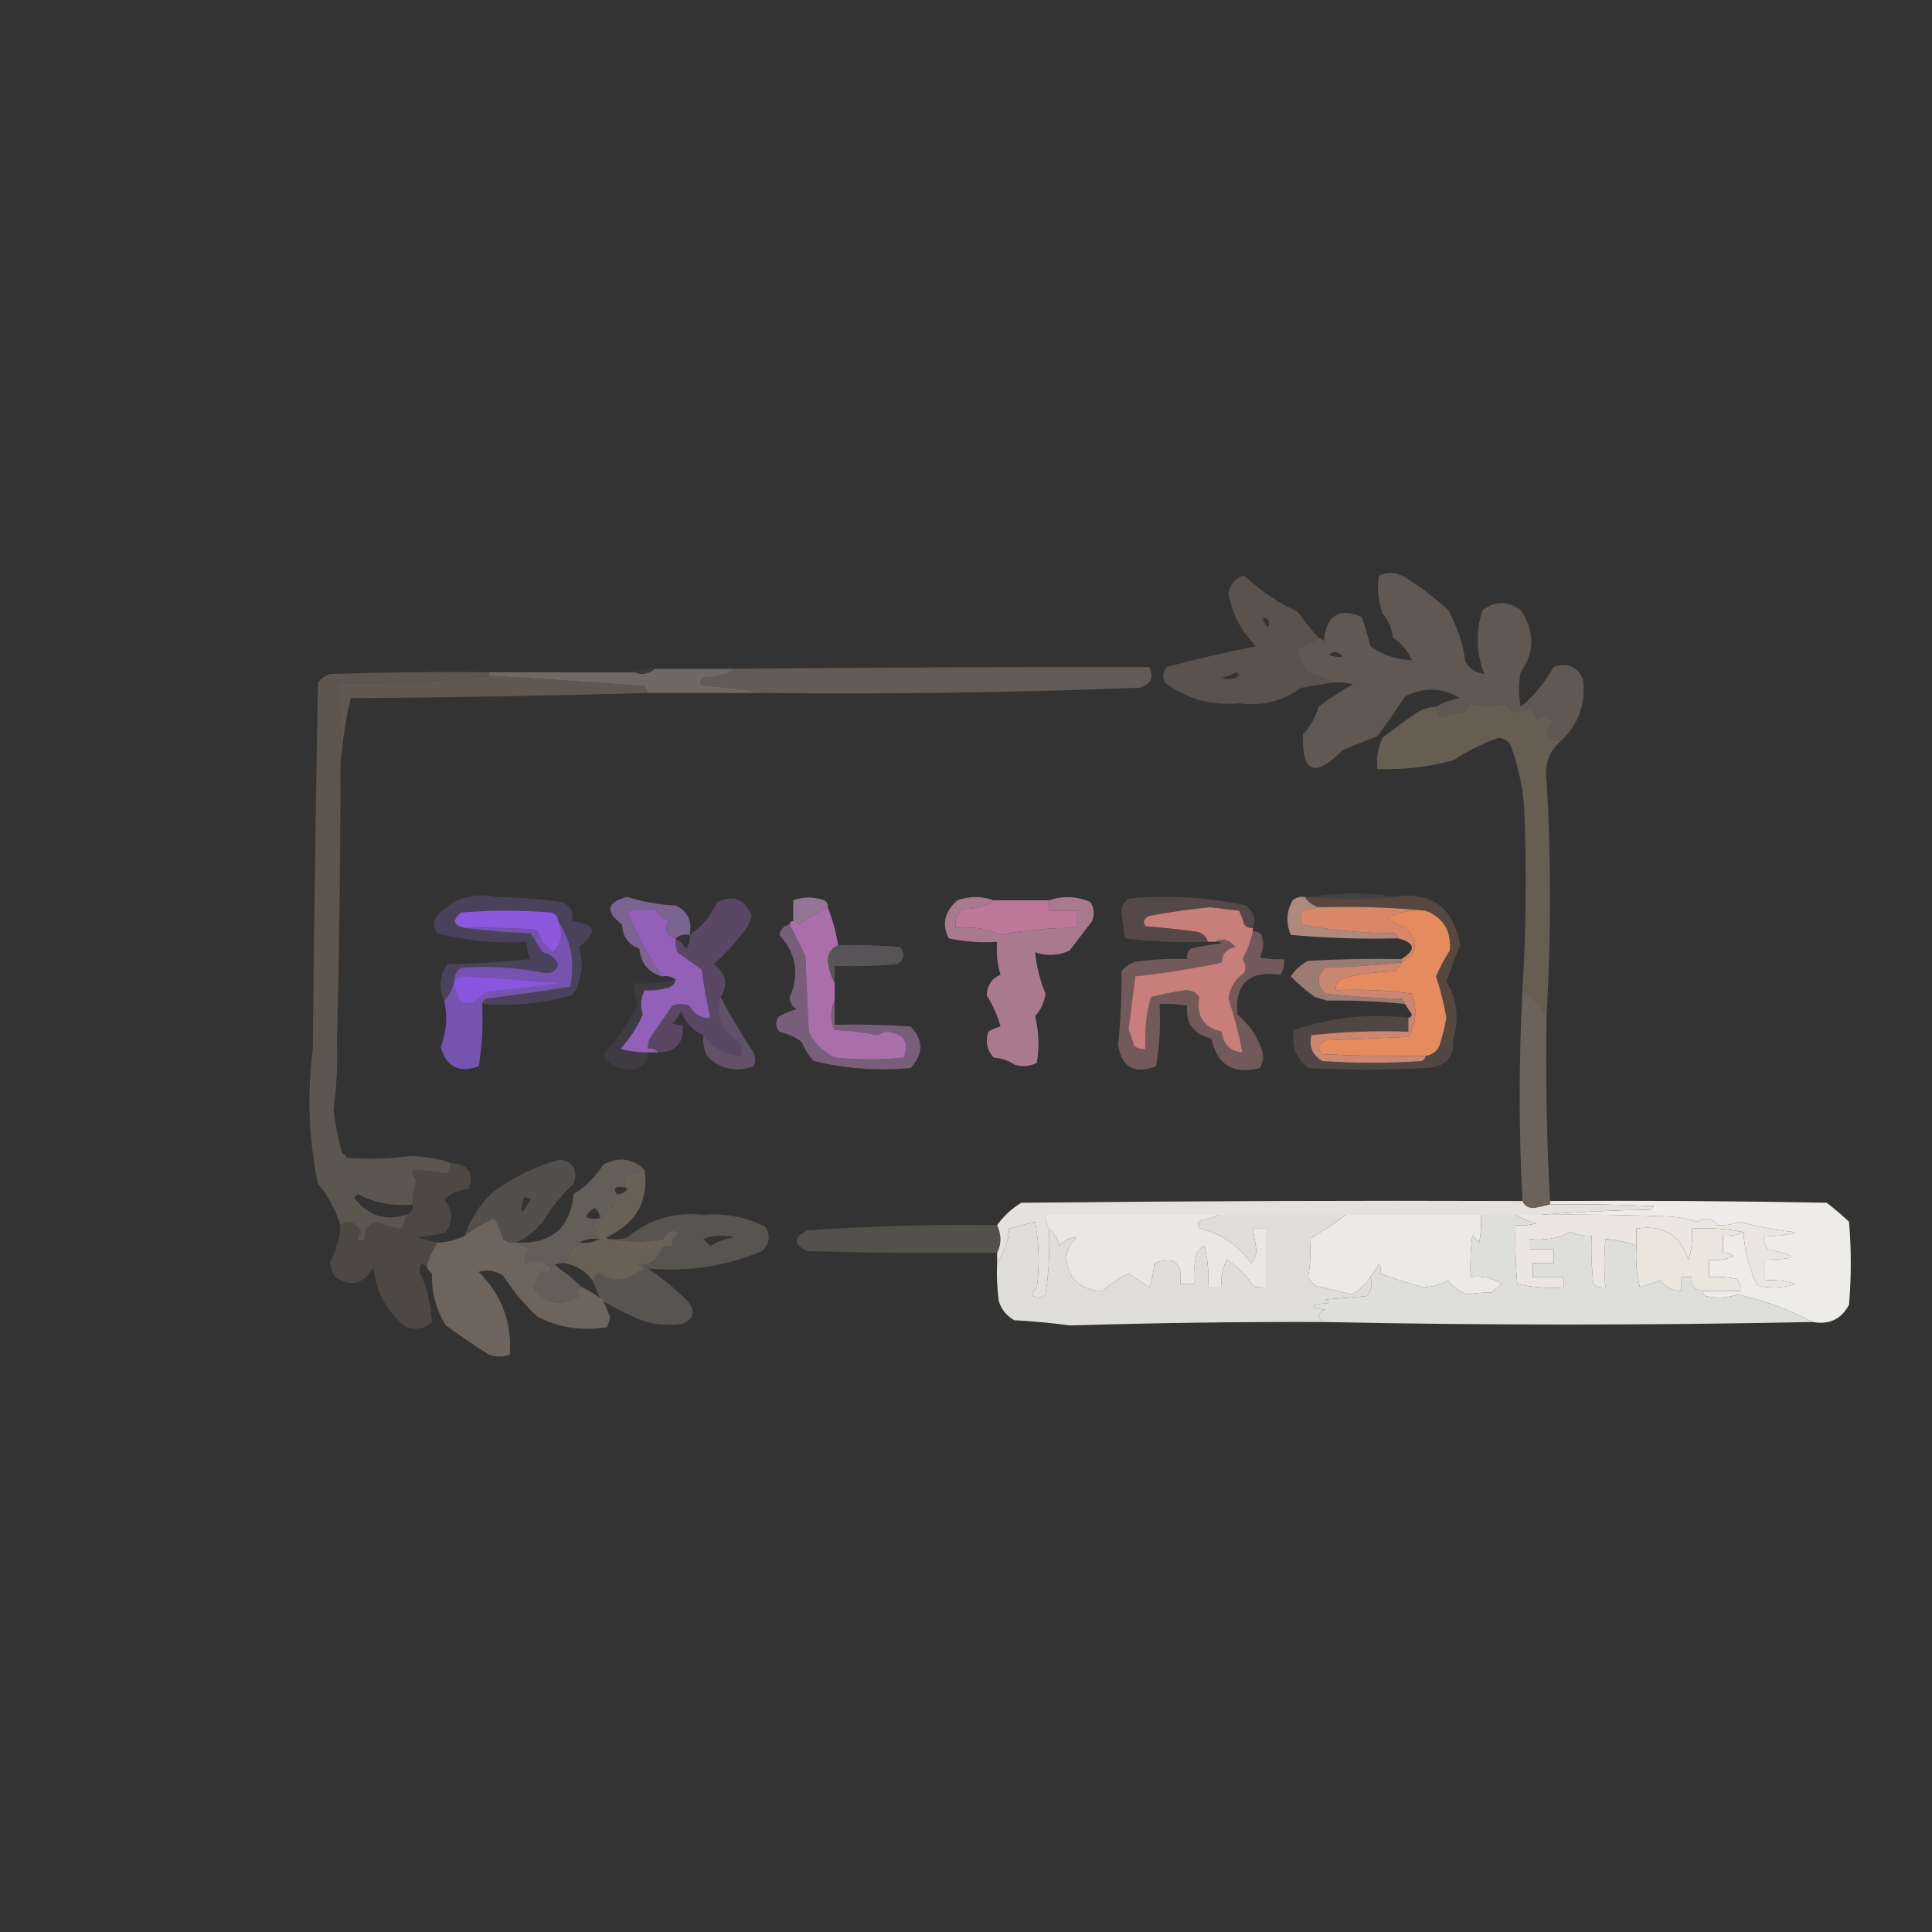 <?xml version="1.0" encoding="UTF-8"?>
<!DOCTYPE svg PUBLIC "-//W3C//DTD SVG 1.1//EN" "http://www.w3.org/Graphics/SVG/1.1/DTD/svg11.dtd">
<svg xmlns="http://www.w3.org/2000/svg" version="1.1" width="559px" height="559px" style="shape-rendering:geometricPrecision; text-rendering:geometricPrecision; image-rendering:optimizeQuality; fill-rule:evenodd; clip-rule:evenodd" xmlns:xlink="http://www.w3.org/1999/xlink">
<rect width="100%" height="100%" fill="#333333" stroke="none"/>
<g><path style="opacity:0.761" fill="#675d56" d="M 381.5,184.5 C 379.716,185.956 377.716,186.956 375.5,187.5C 376.049,189.901 376.882,192.235 378,194.5C 380.756,195.07 383.256,196.07 385.5,197.5C 382.513,197.998 379.513,198.498 376.5,199C 371.146,202.877 365.146,204.377 358.5,203.5C 350.531,204.231 343.364,202.231 337,197.5C 336.28,195.888 336.446,194.388 337.5,193C 346.127,190.676 354.794,188.676 363.5,187C 359.281,182.899 356.614,177.899 355.5,172C 355.803,169.122 357.303,167.289 360,166.5C 364.544,170.86 369.711,174.36 375.5,177C 377.334,179.663 379.334,182.163 381.5,184.5 Z M 365.5,178.5 C 367.085,179.002 367.585,180.002 367,181.5C 365.961,180.756 365.461,179.756 365.5,178.5 Z M 357.5,194.5 C 358.043,194.56 358.376,194.893 358.5,195.5C 356.926,196.631 355.259,196.798 353.5,196C 355.058,195.79 356.391,195.29 357.5,194.5 Z"/></g>
<g><path style="opacity:0.067" fill="#e48946" d="M 183.5,194.5 C 185.265,193.539 187.265,193.205 189.5,193.5C 187.672,195.115 185.672,195.448 183.5,194.5 Z"/></g>
<g><path style="opacity:0.724" fill="#746b64" d="M 220.5,200.5 C 214.88,199.371 209.213,198.705 203.5,198.5C 202.289,197.726 202.289,196.893 203.5,196C 206.992,196.07 209.992,195.237 212.5,193.5C 252.502,193.121 292.502,192.954 332.5,193C 333.959,196.084 332.959,198.084 329.5,199C 293.185,200.402 256.852,200.902 220.5,200.5 Z"/></g>
<g><path style="opacity:0.658" fill="#8f847d" d="M 189.5,193.5 C 197.167,193.5 204.833,193.5 212.5,193.5C 209.992,195.237 206.992,196.07 203.5,196C 202.289,196.893 202.289,197.726 203.5,198.5C 209.213,198.705 214.88,199.371 220.5,200.5C 209.5,200.5 198.5,200.5 187.5,200.5C 187.196,199.85 186.863,199.183 186.5,198.5C 171.353,197.365 156.353,196.365 141.5,195.5C 141.5,195.167 141.5,194.833 141.5,194.5C 155.5,194.5 169.5,194.5 183.5,194.5C 185.672,195.448 187.672,195.115 189.5,193.5 Z"/></g>
<g><path style="opacity:0.773" fill="#6d645c" d="M 451.5,214.5 C 447.18,214.041 446.513,212.208 449.5,209C 447.945,207.354 446.279,207.021 444.5,208C 443.809,206.933 443.309,205.766 443,204.5C 439.786,206.85 437.286,206.517 435.5,203.5C 432.436,204.525 429.103,204.525 425.5,203.5C 424.713,204.242 424.047,205.075 423.5,206C 421.236,206.236 419.069,206.736 417,207.5C 415.961,206.756 415.461,205.756 415.5,204.5C 417.562,203.224 419.896,202.39 422.5,202C 417.249,198.916 411.915,198.749 406.5,201.5C 403.957,205.421 401.29,209.254 398.5,213C 395.167,214.333 391.833,215.667 388.5,217C 380.441,225.224 376.607,223.724 377,212.5C 379.134,210.197 380.634,207.531 381.5,204.5C 384.663,202.084 387.996,199.918 391.5,198C 389.527,197.505 387.527,197.338 385.5,197.5C 383.256,196.07 380.756,195.07 378,194.5C 376.882,192.235 376.049,189.901 375.5,187.5C 377.716,186.956 379.716,185.956 381.5,184.5C 382.117,184.611 382.617,184.944 383,185.5C 383.768,178.01 387.435,175.677 394,178.5C 394.993,181.308 395.827,184.141 396.5,187C 400.147,189.549 404.147,190.882 408.5,191C 407.316,188.315 405.483,186.148 403,184.5C 402.751,181.823 401.751,179.49 400,177.5C 398.723,173.903 398.39,170.236 399,166.5C 401.498,165.402 403.998,165.568 406.5,167C 410.951,169.783 415.117,172.95 419,176.5C 421.614,181.176 423.281,186.176 424,191.5C 425.397,193.602 427.231,194.769 429.5,195C 427.063,188.975 426.897,182.808 429,176.5C 432.667,173.833 436.333,173.833 440,176.5C 444.096,182.658 444.096,188.658 440,194.5C 439.333,197.833 439.333,201.167 440,204.5C 443.922,201.249 447.088,197.416 449.5,193C 453.475,191.621 456.309,192.787 458,196.5C 458.943,203.615 456.777,209.615 451.5,214.5 Z M 384.5,189.5 C 385.849,188.203 387.182,188.37 388.5,190C 387.181,190.195 385.847,190.028 384.5,189.5 Z"/></g>
<g><path style="opacity:0.789" fill="#6c6158" d="M 141.5,195.5 C 156.353,196.365 171.353,197.365 186.5,198.5C 186.863,199.183 187.196,199.85 187.5,200.5C 158.905,201.325 130.239,201.825 101.5,202C 99.876,208.737 98.876,215.57 98.5,222.5C 98.74,214.125 98.407,205.792 97.5,197.5C 112.272,197.853 126.939,197.186 141.5,195.5 Z"/></g>
<g><path style="opacity:0.915" fill="#6c6256" d="M 451.5,214.5 C 448.134,217.554 446.801,221.388 447.5,226C 448.805,248.514 448.805,271.014 447.5,293.5C 445.5,290.833 443.167,288.5 440.5,286.5C 441.581,268.851 441.748,251.184 441,233.5C 440.521,227.288 439.188,221.288 437,215.5C 436.196,214.196 435.029,213.529 433.5,213.5C 428.893,215.137 424.56,217.304 420.5,220C 413.293,221.934 405.96,222.767 398.5,222.5C 398.211,219.351 398.711,216.351 400,213.5C 403.078,211.045 406.244,208.711 409.5,206.5C 411.323,205.253 413.323,204.586 415.5,204.5C 415.461,205.756 415.961,206.756 417,207.5C 419.069,206.736 421.236,206.236 423.5,206C 424.047,205.075 424.713,204.242 425.5,203.5C 429.103,204.525 432.436,204.525 435.5,203.5C 437.286,206.517 439.786,206.85 443,204.5C 443.309,205.766 443.809,206.933 444.5,208C 446.279,207.021 447.945,207.354 449.5,209C 446.513,212.208 447.18,214.041 451.5,214.5 Z"/></g>
<g><path style="opacity:0.689" fill="#72665b" d="M 141.5,194.5 C 141.5,194.833 141.5,195.167 141.5,195.5C 126.939,197.186 112.272,197.853 97.5,197.5C 98.407,205.792 98.74,214.125 98.5,222.5C 98.506,248.839 98.173,275.172 97.5,301.5C 95.544,303.148 93.211,303.815 90.5,303.5C 90.86,268.166 91.36,232.832 92,197.5C 92.903,196.299 94.069,195.465 95.5,195C 110.83,194.5 126.163,194.333 141.5,194.5 Z"/></g>
<g><path style="opacity:0.114" fill="#c9bab6" d="M 379.5,259.5 C 387.5,258.167 395.5,258.167 403.5,259.5C 395.522,260.396 387.522,260.396 379.5,259.5 Z"/></g>
<g><path style="opacity:0.984" fill="#957699" d="M 239.5,262.5 C 236.629,263.833 233.795,265.5 231,267.5C 230.617,266.944 230.117,266.611 229.5,266.5C 229.5,264.5 229.5,262.5 229.5,260.5C 232.526,259.423 235.526,259.423 238.5,260.5C 239.298,260.957 239.631,261.624 239.5,262.5 Z"/></g>
<g><path style="opacity:0.996" fill="#d98869" d="M 381.5,262.5 C 392.014,262.172 402.347,262.506 412.5,263.5C 408.606,263.11 404.94,263.777 401.5,265.5C 403.001,266.752 404.668,267.752 406.5,268.5C 410.591,272.357 410.258,275.69 405.5,278.5C 405.5,278.167 405.5,277.833 405.5,277.5C 409.83,274.81 409.496,272.81 404.5,271.5C 404.389,270.883 404.056,270.383 403.5,270C 394.357,270.012 385.357,269.178 376.5,267.5C 376.5,266.167 376.5,264.833 376.5,263.5C 378.216,263.371 379.883,263.038 381.5,262.5 Z"/></g>
<g><path style="opacity:0.835" fill="#c79a8d" d="M 377.5,259.5 C 378.448,260.978 379.781,261.978 381.5,262.5C 379.883,263.038 378.216,263.371 376.5,263.5C 376.5,264.833 376.5,266.167 376.5,267.5C 385.357,269.178 394.357,270.012 403.5,270C 404.056,270.383 404.389,270.883 404.5,271.5C 394.128,271.76 383.794,271.427 373.5,270.5C 372.014,267.1 372.18,263.767 374,260.5C 375.011,259.663 376.178,259.33 377.5,259.5 Z"/></g>
<g><path style="opacity:0.933" fill="#816799" d="M 199.5,270.5 C 197.901,270.232 196.568,270.566 195.5,271.5C 192.703,270.645 192.036,268.979 193.5,266.5C 191.838,265.673 190.505,264.507 189.5,263C 186.918,263.255 184.252,263.422 181.5,263.5C 184.075,270.219 187.408,276.553 191.5,282.5C 187.581,281.386 185.414,278.719 185,274.5C 181.777,273.277 180.111,270.944 180,267.5C 174.989,263.712 175.489,261.045 181.5,259.5C 186.047,260.95 190.714,261.784 195.5,262C 199.051,263.677 200.384,266.51 199.5,270.5 Z"/></g>
<g><path style="opacity:0.245" fill="#b78888" d="M 362.5,268.5 C 361.504,268.586 360.671,268.252 360,267.5C 359.598,266.128 359.098,264.795 358.5,263.5C 355.667,263.167 352.833,262.833 350,262.5C 344.127,263.083 338.294,263.917 332.5,265C 330.875,265.853 330.542,266.853 331.5,268C 336.184,268.35 340.851,268.85 345.5,269.5C 347.588,269.62 348.922,270.62 349.5,272.5C 341.444,272.802 333.444,272.469 325.5,271.5C 324.986,268.643 324.652,265.809 324.5,263C 324.759,261.739 325.426,260.739 326.5,260C 337.966,258.876 349.3,259.543 360.5,262C 362.905,263.897 363.572,266.064 362.5,268.5 Z"/></g>
<g><path style="opacity:0.412" fill="#8e828c" d="M 242.5,273.5 C 248.509,273.334 254.509,273.501 260.5,274C 261.991,276.022 261.658,277.688 259.5,279C 253.509,279.499 247.509,279.666 241.5,279.5C 241.5,281.167 241.5,282.833 241.5,284.5C 240.468,282.566 239.802,280.4 239.5,278C 239.557,275.791 240.557,274.291 242.5,273.5 Z"/></g>
<g><path style="opacity:0.984" fill="#9461bb" d="M 195.5,271.5 C 195.343,272.873 195.51,274.207 196,275.5C 198.333,277.167 200.667,278.833 203,280.5C 203.668,285.273 204.501,289.94 205.5,294.5C 202.743,294.622 200.743,293.455 199.5,291C 197.833,290.333 196.167,290.333 194.5,291C 192.335,294.147 190.168,297.314 188,300.5C 187.517,301.448 187.351,302.448 187.5,303.5C 188.791,303.263 189.791,303.596 190.5,304.5C 189.5,304.5 188.5,304.5 187.5,304.5C 184.968,304.538 182.301,304.204 179.5,303.5C 182.239,300.499 184.406,297.165 186,293.5C 185.208,291.154 185.375,288.821 186.5,286.5C 188.527,286.662 190.527,286.495 192.5,286C 194.119,285.764 195.119,284.931 195.5,283.5C 194.432,282.566 193.099,282.232 191.5,282.5C 187.408,276.553 184.075,270.219 181.5,263.5C 184.252,263.422 186.918,263.255 189.5,263C 190.505,264.507 191.838,265.673 193.5,266.5C 192.036,268.979 192.703,270.645 195.5,271.5 Z"/></g>
<g><path style="opacity:0.404" fill="#9266ab" d="M 208.5,288.5 C 206.862,294.266 208.695,298.599 214,301.5C 214.49,302.793 214.657,304.127 214.5,305.5C 209.839,305.142 206.173,303.142 203.5,299.5C 200.464,298.188 198.298,295.854 197,292.5C 196.535,293.931 195.701,295.097 194.5,296C 195.448,296.483 196.448,296.649 197.5,296.5C 197.982,301.682 195.649,304.349 190.5,304.5C 189.791,303.596 188.791,303.263 187.5,303.5C 187.351,302.448 187.517,301.448 188,300.5C 190.168,297.314 192.335,294.147 194.5,291C 196.167,290.333 197.833,290.333 199.5,291C 200.743,293.455 202.743,294.622 205.5,294.5C 204.501,289.94 203.668,285.273 203,280.5C 200.667,278.833 198.333,277.167 196,275.5C 195.51,274.207 195.343,272.873 195.5,271.5C 196.712,272.23 197.712,273.23 198.5,274.5C 199.429,273.311 199.762,271.978 199.5,270.5C 202.994,268.162 205.66,264.995 207.5,261C 212.213,258.794 215.546,260.128 217.5,265C 217.138,266.225 216.638,267.391 216,268.5C 213.174,272.371 210.007,275.871 206.5,279C 210.127,281.66 210.794,284.827 208.5,288.5 Z"/></g>
<g><path style="opacity:0.796" fill="#b68f83" d="M 405.5,277.5 C 405.5,277.833 405.5,278.167 405.5,278.5C 398.214,279.265 390.881,279.765 383.5,280C 380.9,282.459 380.9,284.959 383.5,287.5C 390.811,288.331 398.144,288.831 405.5,289C 406.056,289.383 406.389,289.883 406.5,290.5C 399.431,289.736 391.931,289.402 384,289.5C 382.833,289.167 381.667,288.833 380.5,288.5C 377.98,286.737 375.647,284.737 373.5,282.5C 374.748,280.541 376.415,279.041 378.5,278C 387.494,277.5 396.494,277.334 405.5,277.5 Z"/></g>
<g><path style="opacity:0.735" fill="#936e95" d="M 228.5,267.5 C 229.956,270.412 231.456,273.412 233,276.5C 233.333,283.833 233.667,291.167 234,298.5C 235.633,301.866 238.133,304.366 241.5,306C 248.167,306.667 254.833,306.667 261.5,306C 263.194,301.669 261.694,299.169 257,298.5C 255.893,298.585 254.893,298.919 254,299.5C 249.92,298.7 245.753,298.2 241.5,298C 240.183,295.063 240.183,292.23 241.5,289.5C 241.5,291.833 241.5,294.167 241.5,296.5C 248.841,296.334 256.174,296.5 263.5,297C 267.214,300.945 267.214,304.945 263.5,309C 254.057,309.895 244.723,309.229 235.5,307C 233.959,305.421 232.792,303.587 232,301.5C 230.084,300.072 227.917,299.072 225.5,298.5C 224.253,296.958 224.253,295.458 225.5,294C 227.087,293.138 228.754,292.471 230.5,292C 229.196,291.196 228.529,290.029 228.5,288.5C 231.391,281.846 230.391,275.846 225.5,270.5C 225.879,268.787 226.879,267.787 228.5,267.5 Z"/></g>
<g><path style="opacity:1" fill="#e68b5d" d="M 412.5,263.5 C 417.631,265.508 419.964,269.341 419.5,275C 417.947,277.386 416.613,279.886 415.5,282.5C 416.809,286.404 417.809,290.404 418.5,294.5C 418.032,297.233 417.365,299.9 416.5,302.5C 415.764,304.229 414.43,305.229 412.5,305.5C 402.494,305.666 392.494,305.5 382.5,305C 381.075,303.286 381.408,301.953 383.5,301C 391.5,300.667 399.5,300.333 407.5,300C 409.774,296.082 410.107,291.915 408.5,287.5C 401.197,286.503 393.863,286.169 386.5,286.5C 386.36,284.876 387.027,283.71 388.5,283C 393.416,281.839 398.416,281.173 403.5,281C 404.381,280.292 405.047,279.458 405.5,278.5C 410.258,275.69 410.591,272.357 406.5,268.5C 404.668,267.752 403.001,266.752 401.5,265.5C 404.94,263.777 408.606,263.11 412.5,263.5 Z"/></g>
<g><path style="opacity:0.871" fill="#7e57c1" d="M 161.5,266.5 C 165.241,272.099 166.408,278.432 165,285.5C 156.898,286.784 148.732,287.951 140.5,289C 139.944,289.383 139.611,289.883 139.5,290.5C 139.829,296.537 139.496,302.537 138.5,308.5C 132.853,310.565 129.186,308.731 127.5,303C 129.227,298.516 129.561,294.016 128.5,289.5C 130.06,287.844 131.06,285.844 131.5,283.5C 131.511,281.983 132.177,280.816 133.5,280C 141.558,279.402 149.558,279.902 157.5,281.5C 159.623,281.78 160.956,280.947 161.5,279C 160.623,277.133 159.123,275.966 157,275.5C 155.833,273.667 154.667,271.833 153.5,270C 146.987,269.828 140.653,269.328 134.5,268.5C 141.508,268.334 148.508,268.5 155.5,269C 156.19,271.696 157.69,273.863 160,275.5C 162.659,272.882 163.159,269.882 161.5,266.5 Z"/></g>
<g><path style="opacity:1" fill="#8956e2" d="M 131.5,283.5 C 132.577,282.982 133.744,282.648 135,282.5C 143.831,283.097 152.664,283.764 161.5,284.5C 154.511,285.409 147.511,286.243 140.5,287C 135.013,292.334 132.013,291.167 131.5,283.5 Z"/></g>
<g><path style="opacity:0.151" fill="#856b9e" d="M 195.5,283.5 C 195.119,284.931 194.119,285.764 192.5,286C 190.527,286.495 188.527,286.662 186.5,286.5C 185.375,288.821 185.208,291.154 186,293.5C 184.406,297.165 182.239,300.499 179.5,303.5C 182.301,304.204 184.968,304.538 187.5,304.5C 187.327,307.745 185.661,309.411 182.5,309.5C 178.846,309.575 176.18,308.075 174.5,305C 178.685,300.811 182.018,295.978 184.5,290.5C 183.652,288.591 183.318,286.591 183.5,284.5C 187.6,284.763 191.6,284.43 195.5,283.5 Z"/></g>
<g><path style="opacity:0.325" fill="#7d61ad" d="M 139.5,290.5 C 139.611,289.883 139.944,289.383 140.5,289C 148.732,287.951 156.898,286.784 165,285.5C 166.408,278.432 165.241,272.099 161.5,266.5C 161.423,265.25 160.756,264.417 159.5,264C 150.833,263.333 142.167,263.333 133.5,264C 130.707,266.24 131.04,267.74 134.5,268.5C 140.653,269.328 146.987,269.828 153.5,270C 154.667,271.833 155.833,273.667 157,275.5C 159.123,275.966 160.623,277.133 161.5,279C 160.956,280.947 159.623,281.78 157.5,281.5C 149.558,279.902 141.558,279.402 133.5,280C 132.177,280.816 131.511,281.983 131.5,283.5C 131.06,285.844 130.06,287.844 128.5,289.5C 126.827,285.731 127.16,282.231 129.5,279C 137.521,278.832 145.521,278.332 153.5,277.5C 152.691,275.929 152.357,274.262 152.5,272.5C 143.669,273.08 135.002,272.247 126.5,270C 125.446,268.612 125.280,267.112 126,265.5C 130.571,260.123 136.404,258.123 143.5,259.5C 149.862,259.635 156.196,260.135 162.5,261C 165.035,261.928 166.035,263.762 165.5,266.5C 172.493,267.319 173.160,269.819 167.5,274C 169.073,278.986 168.407,283.653 165.5,288C 157.014,290.293 148.347,291.126 139.5,290.5 Z"/></g>
<g><path style="opacity:1" fill="#8c59de" d="M 161.5,266.5 C 163.159,269.882 162.659,272.882 160,275.5C 157.69,273.863 156.19,271.696 155.5,269C 148.508,268.5 141.508,268.334 134.5,268.5C 131.04,267.74 130.707,266.24 133.5,264C 142.167,263.333 150.833,263.333 159.5,264C 160.756,264.417 161.423,265.25 161.5,266.5 Z"/></g>
<g><path style="opacity:0.49" fill="#b38485" d="M 362.5,269.5 C 363.496,269.414 364.329,269.748 365,270.5C 365.758,272.769 365.591,274.936 364.5,277C 366.81,277.497 369.143,277.663 371.5,277.5C 371.714,279.144 371.38,280.644 370.5,282C 361.437,280.734 357.27,284.568 358,293.5C 361.23,296.15 363.563,299.483 365,303.5C 365.743,305.441 365.576,307.274 364.5,309C 356.846,311.009 352.179,308.175 350.5,300.5C 345.277,299.156 342.944,295.989 343.5,291C 340.854,290.503 338.187,290.336 335.5,290.5C 335.829,296.537 335.496,302.537 334.5,308.5C 328.31,310.908 324.643,308.908 323.5,302.5C 324.222,295.445 324.556,288.279 324.5,281C 325.992,279.115 327.992,278.115 330.5,278C 334.821,277.501 339.154,277.334 343.5,277.5C 343.281,276.325 343.614,275.325 344.5,274.5C 347.443,273.756 350.443,273.256 353.5,273C 352.906,272.536 352.239,272.369 351.5,272.5C 353.666,271.371 355.666,271.871 357.5,274C 354.894,274.45 353.561,275.95 353.5,278.5C 345.235,280.255 336.902,281.588 328.5,282.5C 327.811,287.718 327.144,292.884 326.5,298C 327.227,299.399 327.727,300.899 328,302.5C 329.011,303.337 330.178,303.67 331.5,303.5C 331.112,298.372 331.612,293.372 333,288.5C 336.256,287.652 339.589,286.985 343,286.5C 344.711,286.439 346.044,287.106 347,288.5C 346.06,293.991 348.226,297.325 353.5,298.5C 353.887,302.22 355.887,304.22 359.5,304.5C 358.489,299.291 357.155,294.124 355.5,289C 355.842,285.816 357.342,283.316 360,281.5C 360.595,280.101 360.428,278.768 359.5,277.5C 360.917,274.908 361.917,272.241 362.5,269.5 Z"/></g>
<g><path style="opacity:0.992" fill="#c97f7c" d="M 362.5,268.5 C 362.5,268.833 362.5,269.167 362.5,269.5C 361.917,272.241 360.917,274.908 359.5,277.5C 360.428,278.768 360.595,280.101 360,281.5C 357.342,283.316 355.842,285.816 355.5,289C 357.155,294.124 358.489,299.291 359.5,304.5C 355.887,304.22 353.887,302.22 353.5,298.5C 348.226,297.325 346.06,293.991 347,288.5C 346.044,287.106 344.711,286.439 343,286.5C 339.589,286.985 336.256,287.652 333,288.5C 331.612,293.372 331.112,298.372 331.5,303.5C 330.178,303.67 329.011,303.337 328,302.5C 327.727,300.899 327.227,299.399 326.5,298C 327.144,292.884 327.811,287.718 328.5,282.5C 336.902,281.588 345.235,280.255 353.5,278.5C 353.561,275.95 354.894,274.45 357.5,274C 355.666,271.871 353.666,271.371 351.5,272.5C 350.833,272.5 350.167,272.5 349.5,272.5C 348.922,270.62 347.588,269.62 345.5,269.5C 340.851,268.85 336.184,268.35 331.5,268C 330.542,266.853 330.875,265.853 332.5,265C 338.294,263.917 344.127,263.083 350,262.5C 352.833,262.833 355.667,263.167 358.5,263.5C 359.098,264.795 359.598,266.128 360,267.5C 360.671,268.252 361.504,268.586 362.5,268.5 Z"/></g>
<g><path style="opacity:0.282" fill="#af795c" d="M 420.5,300.5 C 418.926,300.937 417.759,301.937 417,303.5C 416.601,303.272 416.435,302.938 416.5,302.5C 417.365,299.9 418.032,297.233 418.5,294.5C 417.809,290.404 416.809,286.404 415.5,282.5C 416.613,279.886 417.947,277.386 419.5,275C 419.964,269.341 417.631,265.508 412.5,263.5C 402.347,262.506 392.014,262.172 381.5,262.5C 379.781,261.978 378.448,260.978 377.5,259.5C 378.167,259.5 378.833,259.5 379.5,259.5C 387.522,260.396 395.522,260.396 403.5,259.5C 414.173,257.798 420.507,262.464 422.5,273.5C 421.015,276.965 419.682,280.465 418.5,284C 421.586,289.185 422.252,294.685 420.5,300.5 Z"/></g>
<g><path style="opacity:0.951" fill="#af7e92" d="M 287.5,260.5 C 284.992,262.237 281.992,263.07 278.5,263C 276.845,264.444 276.178,266.278 276.5,268.5C 281.109,267.974 285.443,268.641 289.5,270.5C 296.538,269.078 303.872,268.412 311.5,268.5C 311.5,266.833 311.5,265.167 311.5,263.5C 308.833,263.5 306.167,263.5 303.5,263.5C 303.5,262.5 303.5,261.5 303.5,260.5C 307.572,259.117 311.572,259.284 315.5,261C 316.576,262.726 316.743,264.559 316,266.5C 313.833,269.333 311.667,272.167 309.5,275C 306.279,276.54 302.946,276.707 299.5,275.5C 299.903,279.642 300.903,283.642 302.5,287.5C 302.187,289.981 301.187,292.147 299.5,294C 300.579,298.458 300.746,302.958 300,307.5C 297.936,308.591 295.769,308.758 293.5,308C 291.715,306.837 289.715,306.17 287.5,306C 285.556,303.847 285.056,301.347 286,298.5C 287.067,297.809 288.234,297.309 289.5,297C 288.589,293.774 287.256,290.774 285.5,288C 285.598,285.127 286.932,283.127 289.5,282C 288.549,278.943 288.216,275.777 288.5,272.5C 283.786,272.827 279.12,272.493 274.5,271.5C 272.453,267.415 273.286,263.748 277,260.5C 280.511,259.217 284.011,259.217 287.5,260.5 Z"/></g>
<g><path style="opacity:0.999" fill="#bd7798" d="M 287.5,260.5 C 292.833,260.5 298.167,260.5 303.5,260.5C 303.5,261.5 303.5,262.5 303.5,263.5C 306.167,263.5 308.833,263.5 311.5,263.5C 311.5,265.167 311.5,266.833 311.5,268.5C 303.872,268.412 296.538,269.078 289.5,270.5C 285.443,268.641 281.109,267.974 276.5,268.5C 276.178,266.278 276.845,264.444 278.5,263C 281.992,263.07 284.992,262.237 287.5,260.5 Z"/></g>
<g><path style="opacity:0.98" fill="#cf8971" d="M 405.5,278.5 C 405.047,279.458 404.381,280.292 403.5,281C 398.416,281.173 393.416,281.839 388.5,283C 387.027,283.71 386.36,284.876 386.5,286.5C 393.863,286.169 401.197,286.503 408.5,287.5C 410.107,291.915 409.774,296.082 407.5,300C 399.5,300.333 391.5,300.667 383.5,301C 381.408,301.953 381.075,303.286 382.5,305C 392.494,305.5 402.494,305.666 412.5,305.5C 412.389,306.117 412.056,306.617 411.5,307C 401.833,307.667 392.167,307.667 382.5,307C 379.604,305.07 378.604,302.57 379.5,299.5C 388.81,298.502 398.143,298.168 407.5,298.5C 407.5,297.167 407.5,295.833 407.5,294.5C 408.043,294.44 408.376,294.107 408.5,293.5C 407.807,292.482 407.141,291.482 406.5,290.5C 406.389,289.883 406.056,289.383 405.5,289C 398.144,288.831 390.811,288.331 383.5,287.5C 380.9,284.959 380.9,282.459 383.5,280C 390.881,279.765 398.214,279.265 405.5,278.5 Z"/></g>
<g><path style="opacity:0.988" fill="#ab6fab" d="M 239.5,262.5 C 240.903,266.066 241.903,269.733 242.5,273.5C 240.557,274.291 239.557,275.791 239.5,278C 239.802,280.4 240.468,282.566 241.5,284.5C 241.5,286.167 241.5,287.833 241.5,289.5C 240.183,292.23 240.183,295.063 241.5,298C 245.753,298.2 249.92,298.7 254,299.5C 254.893,298.919 255.893,298.585 257,298.5C 261.694,299.169 263.194,301.669 261.5,306C 254.833,306.667 248.167,306.667 241.5,306C 238.133,304.366 235.633,301.866 234,298.5C 233.667,291.167 233.333,283.833 233,276.5C 231.456,273.412 229.956,270.412 228.5,267.5C 228.5,266.833 228.833,266.5 229.5,266.5C 230.117,266.611 230.617,266.944 231,267.5C 233.795,265.5 236.629,263.833 239.5,262.5 Z"/></g>
<g><path style="opacity:0.569" fill="#866993" d="M 208.5,288.5 C 211.362,293.897 214.529,299.231 218,304.5C 218.667,305.833 218.667,307.167 218,308.5C 212.87,310.379 208.37,309.379 204.5,305.5C 203.652,303.591 203.318,301.591 203.5,299.5C 206.173,303.142 209.839,305.142 214.5,305.5C 214.657,304.127 214.49,302.793 214,301.5C 208.695,298.599 206.862,294.266 208.5,288.5 Z"/></g>
<g><path style="opacity:0.2" fill="#c3998b" d="M 407.5,294.5 C 407.5,295.833 407.5,297.167 407.5,298.5C 398.143,298.168 388.81,298.502 379.5,299.5C 378.604,302.57 379.604,305.07 382.5,307C 392.167,307.667 401.833,307.667 411.5,307C 412.056,306.617 412.389,306.117 412.5,305.5C 414.43,305.229 415.764,304.229 416.5,302.5C 416.435,302.938 416.601,303.272 417,303.5C 417.759,301.937 418.926,300.937 420.5,300.5C 420.843,305.994 418.177,308.828 412.5,309C 401.167,309.667 389.833,309.667 378.5,309C 374.825,306.018 373.492,302.351 374.5,298C 385.182,294.332 396.182,293.165 407.5,294.5 Z"/></g>
<g><path style="opacity:0.86" fill="#746a62" d="M 440.5,286.5 C 443.167,288.5 445.5,290.833 447.5,293.5C 447.17,311.674 447.503,329.674 448.5,347.5C 448.5,347.833 448.5,348.167 448.5,348.5C 447.033,348.894 445.533,349.227 444,349.5C 442.301,349.613 441.134,348.947 440.5,347.5C 439.433,327.233 439.433,306.899 440.5,286.5 Z"/></g>
<g><path style="opacity:0.627" fill="#746b63" d="M 97.5,301.5 C 97.733,308.034 97.4,314.534 96.5,321C 96.969,325.267 97.802,329.433 99,333.5C 99.5,334 100,334.5 100.5,335C 106.509,335.5 112.509,335.333 118.5,334.5C 122.74,334.54 126.74,335.206 130.5,336.5C 130.298,337.364 129.964,338.364 129.5,339.5C 126.424,339.003 123.091,338.67 119.5,338.5C 119.263,339.791 119.596,340.791 120.5,341.5C 119.631,343.717 119.298,346.05 119.5,348.5C 113.801,349.069 108.468,348.069 103.5,345.5C 103.167,345.833 102.833,346.167 102.5,346.5C 106.306,351.702 111.306,353.369 117.5,351.5C 117.291,352.922 116.791,354.255 116,355.5C 113.874,355.209 111.540,354.543 109,353.5C 106.444,354.219 105.277,355.886 105.5,358.5C 103.345,359.552 103.012,358.886 104.5,356.5C 103.163,353.61 101.163,352.943 98.5,354.5C 97.123,350.08 94.956,346.08 92,342.5C 89.318,329.595 88.818,316.595 90.5,303.5C 93.211,303.815 95.544,303.148 97.5,301.5 Z"/></g>
<g><path style="opacity:0.459" fill="#776f69" d="M 149.5,359.5 C 148.022,359.762 146.689,359.429 145.5,358.5C 144.965,356.339 144.132,354.339 143,352.5C 140.197,353.712 137.363,355.379 134.5,357.5C 136.123,352.701 138.79,348.535 142.5,345C 148.441,340.613 154.941,337.446 162,335.5C 165.914,336.183 167.248,338.517 166,342.5C 162.505,345.751 159.505,349.418 157,353.5C 154.886,356.121 152.386,358.121 149.5,359.5 Z M 151.5,346.5 C 152.239,346.369 152.906,346.536 153.5,347C 150.852,351.833 150.185,351.666 151.5,346.5 Z"/></g>
<g><path style="opacity:0.901" fill="#f1f0ec" d="M 428.5,351.5 C 431.833,351.5 435.167,351.5 438.5,351.5C 440.277,352.6 442.277,353.434 444.5,354C 442.527,354.495 440.527,354.662 438.5,354.5C 438.334,360.176 438.501,365.843 439,371.5C 443.401,372.467 447.901,372.8 452.5,372.5C 452.5,371.5 452.5,370.5 452.5,369.5C 449.5,369.5 446.5,369.5 443.5,369.5C 443.5,368.167 443.5,366.833 443.5,365.5C 445.5,365.5 447.5,365.5 449.5,365.5C 449.5,364.167 449.5,362.833 449.5,361.5C 447.167,361.5 444.833,361.5 442.5,361.5C 442.5,360.5 442.5,359.5 442.5,358.5C 446.759,358.997 450.759,358.331 454.5,356.5C 456.409,357.348 458.409,357.682 460.5,357.5C 460.334,362.179 460.501,366.845 461,371.5C 462.011,372.337 463.178,372.67 464.5,372.5C 464.106,367.938 464.106,363.271 464.5,358.5C 467.63,358.7 470.63,359.366 473.5,360.5C 473.176,364.555 473.509,368.555 474.5,372.5C 476.5,371.833 478.5,371.167 480.5,370.5C 481.976,372.571 483.976,373.571 486.5,373.5C 486.5,372.167 486.5,370.833 486.5,369.5C 487.5,369.5 488.5,369.5 489.5,369.5C 489.088,371.973 490.088,373.306 492.5,373.5C 492.611,374.117 492.944,374.617 493.5,375C 496.713,375.703 499.879,375.536 503,374.5C 504.811,375.078 506.645,375.578 508.5,376C 514.067,377.685 519.4,379.851 524.5,382.5C 477.333,383.486 429.999,383.486 382.5,382.5C 380.94,380.871 381.273,379.704 383.5,379C 378.492,378.131 378.825,377.464 384.5,377C 384.167,376.667 383.833,376.333 383.5,376C 387.5,375.667 391.5,375.333 395.5,375C 396.873,373.139 397.206,371.306 396.5,369.5C 397.504,368.317 398.338,366.984 399,365.5C 399.483,366.448 399.649,367.448 399.5,368.5C 403.562,370.038 407.729,371.372 412,372.5C 414.491,372.292 416.825,371.625 419,370.5C 420.394,372.388 422.227,373.721 424.5,374.5C 426.741,374.119 429.074,373.952 431.5,374C 432.5,373.167 433.5,372.333 434.5,371.5C 431.807,369.73 428.807,369.063 425.5,369.5C 425.334,365.486 425.501,361.486 426,357.5C 426.667,358.167 427.333,358.833 428,359.5C 428.497,356.854 428.664,354.187 428.5,351.5 Z"/></g>
<g><path style="opacity:0.996" fill="#ece7e0" d="M 438.5,351.5 C 440.833,351.5 443.167,351.5 445.5,351.5C 458.171,351.333 470.838,351.5 483.5,352C 486.095,352.226 488.595,352.726 491,353.5C 493.267,352.065 495.267,352.398 497,354.5C 499.041,354.643 501.208,354.309 503.5,353.5C 508.689,355.007 514.022,356.007 519.5,356.5C 516.572,357.484 513.572,357.817 510.5,357.5C 510.238,358.978 510.571,360.311 511.5,361.5C 520.638,363.347 520.304,364.347 510.5,364.5C 510.5,366.5 510.5,368.5 510.5,370.5C 513.572,370.183 516.572,370.516 519.5,371.5C 515.878,372.659 512.211,372.825 508.5,372C 506.023,366.868 504.689,361.701 504.5,356.5C 499.695,355.513 494.695,355.179 489.5,355.5C 489.817,358.572 489.484,361.572 488.5,364.5C 486.155,357.274 481.155,354.274 473.5,355.5C 473.5,357.167 473.5,358.833 473.5,360.5C 470.63,359.366 467.63,358.7 464.5,358.5C 464.106,363.271 464.106,367.938 464.5,372.5C 463.178,372.67 462.011,372.337 461,371.5C 460.501,366.845 460.334,362.179 460.5,357.5C 458.409,357.682 456.409,357.348 454.5,356.5C 450.759,358.331 446.759,358.997 442.5,358.5C 442.5,359.5 442.5,360.5 442.5,361.5C 444.833,361.5 447.167,361.5 449.5,361.5C 449.5,362.833 449.5,364.167 449.5,365.5C 447.5,365.5 445.5,365.5 443.5,365.5C 443.5,366.833 443.5,368.167 443.5,369.5C 446.5,369.5 449.5,369.5 452.5,369.5C 452.5,370.5 452.5,371.5 452.5,372.5C 447.901,372.8 443.401,372.467 439,371.5C 438.501,365.843 438.334,360.176 438.5,354.5C 440.527,354.662 442.527,354.495 444.5,354C 442.277,353.434 440.277,352.6 438.5,351.5 Z"/></g>
<g><path style="opacity:0.995" fill="#efede9" d="M 448.5,348.5 C 448.5,348.167 448.5,347.833 448.5,347.5C 475.169,347.333 501.835,347.5 528.5,348C 530.759,349.715 532.926,351.548 535,353.5C 535.667,361.5 535.667,369.5 535,377.5C 532.78,381.692 529.28,383.359 524.5,382.5C 519.4,379.851 514.067,377.685 508.5,376C 506.645,375.578 504.811,375.078 503,374.5C 499.879,375.536 496.713,375.703 493.5,375C 492.944,374.617 492.611,374.117 492.5,373.5C 496.167,373.5 499.833,373.5 503.5,373.5C 503.67,372.178 503.337,371.011 502.5,370C 499.854,369.503 497.187,369.336 494.5,369.5C 494.5,367.833 494.5,366.167 494.5,364.5C 496.924,364.808 499.257,364.474 501.5,363.5C 500.675,362.614 499.675,362.281 498.5,362.5C 498.5,360.833 498.5,359.167 498.5,357.5C 500.621,357.675 502.621,357.341 504.5,356.5C 504.689,361.701 506.023,366.868 508.5,372C 512.211,372.825 515.878,372.659 519.5,371.5C 516.572,370.516 513.572,370.183 510.5,370.5C 510.5,368.5 510.5,366.5 510.5,364.5C 520.304,364.347 520.638,363.347 511.5,361.5C 510.571,360.311 510.238,358.978 510.5,357.5C 513.572,357.817 516.572,357.484 519.5,356.5C 514.022,356.007 508.689,355.007 503.5,353.5C 501.208,354.309 499.041,354.643 497,354.5C 495.267,352.398 493.267,352.065 491,353.5C 488.595,352.726 486.095,352.226 483.5,352C 470.838,351.5 458.171,351.333 445.5,351.5C 455.992,350.67 466.659,350.17 477.5,350C 477.833,349.667 478.167,349.333 478.5,349C 468.506,348.5 458.506,348.334 448.5,348.5 Z"/></g>
<g><path style="opacity:0.998" fill="#e4e1de" d="M 440.5,347.5 C 441.134,348.947 442.301,349.613 444,349.5C 445.533,349.227 447.033,348.894 448.5,348.5C 458.506,348.334 468.506,348.5 478.5,349C 478.167,349.333 477.833,349.667 477.5,350C 466.659,350.17 455.992,350.67 445.5,351.5C 443.167,351.5 440.833,351.5 438.5,351.5C 435.167,351.5 431.833,351.5 428.5,351.5C 415.5,351.5 402.5,351.5 389.5,351.5C 377.167,351.5 364.833,351.5 352.5,351.5C 335.833,351.5 319.167,351.5 302.5,351.5C 302.433,352.959 302.766,354.292 303.5,355.5C 303.793,361.893 303.46,368.227 302.5,374.5C 301.167,375.833 299.833,375.833 298.5,374.5C 298.808,373.692 299.308,373.025 300,372.5C 300.831,366.141 300.664,359.807 299.5,353.5C 296.961,354.115 294.461,354.782 292,355.5C 291.698,359.245 290.531,362.578 288.5,365.5C 288.5,364.5 288.5,363.5 288.5,362.5C 289.767,359.939 289.767,357.272 288.5,354.5C 290.337,351.895 292.670,349.728 295.5,348C 343.832,347.5 392.166,347.333 440.5,347.5 Z"/></g>
<g><path style="opacity:0.998" fill="#ede9e3" d="M 389.5,351.5 C 402.5,351.5 415.5,351.5 428.5,351.5C 428.664,354.187 428.497,356.854 428,359.5C 427.333,358.833 426.667,358.167 426,357.5C 425.501,361.486 425.334,365.486 425.5,369.5C 428.807,369.063 431.807,369.73 434.5,371.5C 433.5,372.333 432.5,373.167 431.5,374C 429.074,373.952 426.741,374.119 424.5,374.5C 422.227,373.721 420.394,372.388 419,370.5C 416.825,371.625 414.491,372.292 412,372.5C 407.729,371.372 403.562,370.038 399.5,368.5C 399.649,367.448 399.483,366.448 399,365.5C 398.338,366.984 397.504,368.317 396.5,369.5C 395.188,371.641 393.355,373.308 391,374.5C 387.55,373.617 384.05,372.784 380.5,372C 379.643,371.311 378.977,370.478 378.5,369.5C 379.147,365.876 379.314,362.21 379,358.5C 382.615,356.253 386.115,353.919 389.5,351.5 Z"/></g>
<g><path style="opacity:1" fill="#ebe7e1" d="M 352.5,351.5 C 351.048,352.302 349.382,352.802 347.5,353C 346.359,353.741 346.359,354.575 347.5,355.5C 353.521,357.006 358.354,360.34 362,365.5C 363.023,364.4 363.523,363.067 363.5,361.5C 363.16,359.488 362.827,357.488 362.5,355.5C 363.833,355.5 365.167,355.5 366.5,355.5C 366.5,361.167 366.5,366.833 366.5,372.5C 365.127,372.657 363.793,372.49 362.5,372C 360.57,368.947 358.07,366.447 355,364.5C 353.625,366.937 353.125,369.603 353.5,372.5C 352.167,372.5 350.833,372.5 349.5,372.5C 349.824,368.445 349.491,364.445 348.5,360.5C 347.201,361.09 346.368,362.09 346,363.5C 345.503,366.146 345.336,368.813 345.5,371.5C 344.167,371.5 342.833,371.5 341.5,371.5C 342.22,365.362 339.72,363.362 334,365.5C 333.814,367.9 333.314,370.234 332.5,372.5C 330.486,371.064 328.486,369.73 326.5,368.5C 323.739,369.896 321.239,371.563 319,373.5C 312.885,373.381 309.385,370.381 308.5,364.5C 308.556,361.889 309.556,359.722 311.5,358C 309.583,358.027 307.916,358.861 306.5,360.5C 305.999,358.345 304.999,356.678 303.5,355.5C 302.766,354.292 302.433,352.959 302.5,351.5C 319.167,351.5 335.833,351.5 352.5,351.5 Z"/></g>
<g><path style="opacity:0.518" fill="#7b726b" d="M 174.5,376.5 C 174.5,375.833 174.167,375.5 173.5,375.5C 172.833,373.833 172.167,372.167 171.5,370.5C 171.811,369.522 172.478,368.855 173.5,368.5C 177.22,370.998 180.887,370.831 184.5,368C 187.167,367.333 187.167,366.667 184.5,366C 188.114,366.034 190.447,364.367 191.5,361C 192.448,360.517 193.448,360.351 194.5,360.5C 194.36,358.876 195.027,357.71 196.5,357C 194.671,355.462 193.171,355.962 192,358.5C 186.755,359.448 181.589,359.448 176.5,358.5C 178.199,358.66 179.866,358.494 181.5,358C 187.823,352.749 195.157,350.582 203.5,351.5C 209.863,350.948 215.863,352.114 221.5,355C 222.982,357.592 222.648,359.925 220.5,362C 209.829,366.426 198.829,368.093 187.5,367C 191.61,369.809 195.443,372.975 199,376.5C 201.361,379.407 200.861,381.574 197.5,383C 193.428,383.658 189.428,383.325 185.5,382C 181.697,380.345 178.03,378.511 174.5,376.5 Z M 203.5,358.5 C 206.304,357.362 209.304,357.195 212.5,358C 210,358.375 207.667,359.208 205.5,360.5C 204.818,359.757 204.151,359.091 203.5,358.5 Z"/></g>
<g><path style="opacity:0.439" fill="#7f7469" d="M 288.5,354.5 C 289.767,357.272 289.767,359.939 288.5,362.5C 270.164,362.667 251.83,362.5 233.5,362C 229.5,360 229.5,358 233.5,356C 251.81,354.728 270.144,354.228 288.5,354.5 Z"/></g>
<g><path style="opacity:0.912" fill="#f1efeb" d="M 352.5,351.5 C 364.833,351.5 377.167,351.5 389.5,351.5C 386.115,353.919 382.615,356.253 379,358.5C 379.314,362.21 379.147,365.876 378.5,369.5C 378.977,370.478 379.643,371.311 380.5,372C 384.05,372.784 387.55,373.617 391,374.5C 393.355,373.308 395.188,371.641 396.5,369.5C 397.206,371.306 396.873,373.139 395.5,375C 391.5,375.333 387.5,375.667 383.5,376C 383.833,376.333 384.167,376.667 384.5,377C 378.825,377.464 378.492,378.131 383.5,379C 381.273,379.704 380.94,380.871 382.5,382.5C 358.055,382.439 333.721,382.772 309.5,383.5C 304.197,382.764 298.863,382.264 293.5,382C 291.274,380.773 289.774,378.939 289,376.5C 288.501,372.848 288.335,369.182 288.5,365.5C 290.531,362.578 291.698,359.245 292,355.5C 294.461,354.782 296.961,354.115 299.5,353.5C 300.664,359.807 300.831,366.141 300,372.5C 299.308,373.025 298.808,373.692 298.5,374.5C 299.833,375.833 301.167,375.833 302.5,374.5C 303.46,368.227 303.793,361.893 303.5,355.5C 304.999,356.678 305.999,358.345 306.5,360.5C 307.916,358.861 309.583,358.027 311.5,358C 309.556,359.722 308.556,361.889 308.5,364.5C 309.385,370.381 312.885,373.381 319,373.5C 321.239,371.563 323.739,369.896 326.5,368.5C 328.486,369.73 330.486,371.064 332.5,372.5C 333.314,370.234 333.814,367.9 334,365.5C 339.72,363.362 342.22,365.362 341.5,371.5C 342.833,371.5 344.167,371.5 345.5,371.5C 345.336,368.813 345.503,366.146 346,363.5C 346.368,362.09 347.201,361.09 348.5,360.5C 349.491,364.445 349.824,368.445 349.5,372.5C 350.833,372.5 352.167,372.5 353.5,372.5C 353.125,369.603 353.625,366.937 355,364.5C 358.07,366.447 360.57,368.947 362.5,372C 363.793,372.49 365.127,372.657 366.5,372.5C 366.5,366.833 366.5,361.167 366.5,355.5C 365.167,355.5 363.833,355.5 362.5,355.5C 362.827,357.488 363.16,359.488 363.5,361.5C 363.523,363.067 363.023,364.4 362,365.5C 358.354,360.34 353.521,357.006 347.5,355.5C 346.359,354.575 346.359,353.741 347.5,353C 349.382,352.802 351.048,352.302 352.5,351.5 Z"/></g>
<g><path style="opacity:0.667" fill="#7c746d" d="M 186.5,338.5 C 185.18,338.705 183.514,339.205 181.5,340C 180.663,341.011 180.33,342.178 180.5,343.5C 178.007,343.131 177.34,343.797 178.5,345.5C 178.291,346.922 177.791,348.255 177,349.5C 176.667,349.167 176.333,348.833 176,348.5C 175.878,350.437 175.045,351.77 173.5,352.5C 172.909,353.151 172.243,353.818 171.5,354.5C 172.641,355.425 172.641,356.259 171.5,357C 172.416,357.278 173.082,357.778 173.5,358.5C 171.265,358.205 169.265,358.539 167.5,359.5C 167.19,360.738 166.69,360.738 166,359.5C 165.434,361.723 164.6,363.723 163.5,365.5C 162.448,365.351 161.448,365.517 160.5,366C 163.355,368.031 166.022,370.197 168.5,372.5C 166.451,372.706 166.117,373.539 167.5,375C 162.647,378.098 158.313,377.431 154.5,373C 154.938,371.08 155.605,369.246 156.5,367.5C 157.675,368.855 158.675,368.688 159.5,367C 157.436,364.425 154.936,363.925 152,365.5C 151.667,363.953 152.167,362.62 153.5,361.5C 152.051,360.828 150.718,360.161 149.5,359.5C 159.5,359.992 165,355.326 166,345.5C 169.5,343.333 172.333,340.5 174.5,337C 179.025,334.592 183.025,335.092 186.5,338.5 Z M 173.5,352.5 C 169.03,352.97 168.53,351.97 172,349.5C 173.039,350.244 173.539,351.244 173.5,352.5 Z"/></g>
<g><path style="opacity:0.885" fill="#756b62" d="M 149.5,359.5 C 150.718,360.161 152.051,360.828 153.5,361.5C 152.167,362.62 151.667,363.953 152,365.5C 154.936,363.925 157.436,364.425 159.5,367C 158.675,368.688 157.675,368.855 156.5,367.5C 155.605,369.246 154.938,371.08 154.5,373C 158.313,377.431 162.647,378.098 167.5,375C 166.117,373.539 166.451,372.706 168.5,372.5C 170.22,373.308 171.887,374.308 173.5,375.5C 174.167,375.5 174.5,375.833 174.5,376.5C 175.26,377.893 175.926,379.393 176.5,381C 176.415,382.107 176.081,383.107 175.5,384C 168.479,385.194 161.813,384.194 155.5,381C 151.673,377.418 148.34,373.418 145.5,369C 143.305,367.627 140.971,367.294 138.5,368C 145.178,374.678 148.178,382.678 147.5,392C 145.5,392.667 143.5,392.667 141.5,392C 137.234,389.286 133.067,386.452 129,383.5C 126.155,378.925 124.822,373.925 125,368.5C 124.283,367.956 123.783,367.289 123.5,366.5C 124.131,364.066 125.131,361.732 126.5,359.5C 129.341,359.44 132.007,358.774 134.5,357.5C 137.363,355.379 140.197,353.712 143,352.5C 144.132,354.339 144.965,356.339 145.5,358.5C 146.689,359.429 148.022,359.762 149.5,359.5 Z"/></g>
<g><path style="opacity:0.865" fill="#71675c" d="M 186.5,338.5 C 187.773,347.431 184.106,353.931 175.5,358C 175.728,358.399 176.062,358.565 176.5,358.5C 181.589,359.448 186.755,359.448 192,358.5C 193.171,355.962 194.671,355.462 196.5,357C 195.027,357.71 194.36,358.876 194.5,360.5C 193.448,360.351 192.448,360.517 191.5,361C 190.447,364.367 188.114,366.034 184.5,366C 187.167,366.667 187.167,367.333 184.5,368C 180.887,370.831 177.22,370.998 173.5,368.5C 172.478,368.855 171.811,369.522 171.5,370.5C 169.465,367.816 166.799,366.15 163.5,365.5C 164.6,363.723 165.434,361.723 166,359.5C 166.69,360.738 167.19,360.738 167.5,359.5C 169.735,359.795 171.735,359.461 173.5,358.5C 173.082,357.778 172.416,357.278 171.5,357C 172.641,356.259 172.641,355.425 171.5,354.5C 172.243,353.818 172.909,353.151 173.5,352.5C 175.045,351.77 175.878,350.437 176,348.5C 176.333,348.833 176.667,349.167 177,349.5C 177.791,348.255 178.291,346.922 178.5,345.5C 179.239,345.631 179.906,345.464 180.5,345C 181.738,344.31 181.738,343.81 180.5,343.5C 180.33,342.178 180.663,341.011 181.5,340C 183.514,339.205 185.18,338.705 186.5,338.5 Z"/></g>
<g><path style="opacity:0.443" fill="#6f6459" d="M 130.5,336.5 C 135.575,336.829 137.242,339.329 135.5,344C 132.823,344.249 130.49,345.249 128.5,347C 130.991,349.968 131.157,353.135 129,356.5C 126.26,357.282 123.426,357.782 120.5,358C 122.518,358.505 124.518,359.005 126.5,359.5C 125.131,361.732 124.131,364.066 123.5,366.5C 121.991,365.141 121.324,365.641 121.5,368C 123.534,372.637 124.701,377.47 125,382.5C 122.879,384.457 120.379,384.957 117.5,384C 111.893,379.531 108.727,373.698 108,366.5C 105.325,371.564 101.658,372.564 97,369.5C 96.125,368.127 95.625,366.627 95.5,365C 97.289,361.717 98.289,358.217 98.5,354.5C 101.163,352.943 103.163,353.61 104.5,356.5C 103.012,358.886 103.345,359.552 105.5,358.5C 105.277,355.886 106.444,354.219 109,353.5C 111.54,354.543 113.874,355.209 116,355.5C 116.791,354.255 117.291,352.922 117.5,351.5C 118.906,351.027 119.573,350.027 119.5,348.5C 119.298,346.05 119.631,343.717 120.5,341.5C 119.596,340.791 119.263,339.791 119.5,338.5C 123.091,338.67 126.424,339.003 129.5,339.5C 129.964,338.364 130.298,337.364 130.5,336.5 Z"/></g>
<g><path style="opacity:1" fill="#eae5dd" d="M 504.5,356.5 C 502.621,357.341 500.621,357.675 498.5,357.5C 498.5,359.167 498.5,360.833 498.5,362.5C 499.675,362.281 500.675,362.614 501.5,363.5C 499.257,364.474 496.924,364.808 494.5,364.5C 494.5,366.167 494.5,367.833 494.5,369.5C 497.187,369.336 499.854,369.503 502.5,370C 503.337,371.011 503.67,372.178 503.5,373.5C 499.833,373.5 496.167,373.5 492.5,373.5C 490.088,373.306 489.088,371.973 489.5,369.5C 488.5,369.5 487.5,369.5 486.5,369.5C 486.5,370.833 486.5,372.167 486.5,373.5C 483.976,373.571 481.976,372.571 480.5,370.5C 478.5,371.167 476.5,371.833 474.5,372.5C 473.509,368.555 473.176,364.555 473.5,360.5C 473.5,358.833 473.5,357.167 473.5,355.5C 481.155,354.274 486.155,357.274 488.5,364.5C 489.484,361.572 489.817,358.572 489.5,355.5C 494.695,355.179 499.695,355.513 504.5,356.5 Z"/></g>
</svg>